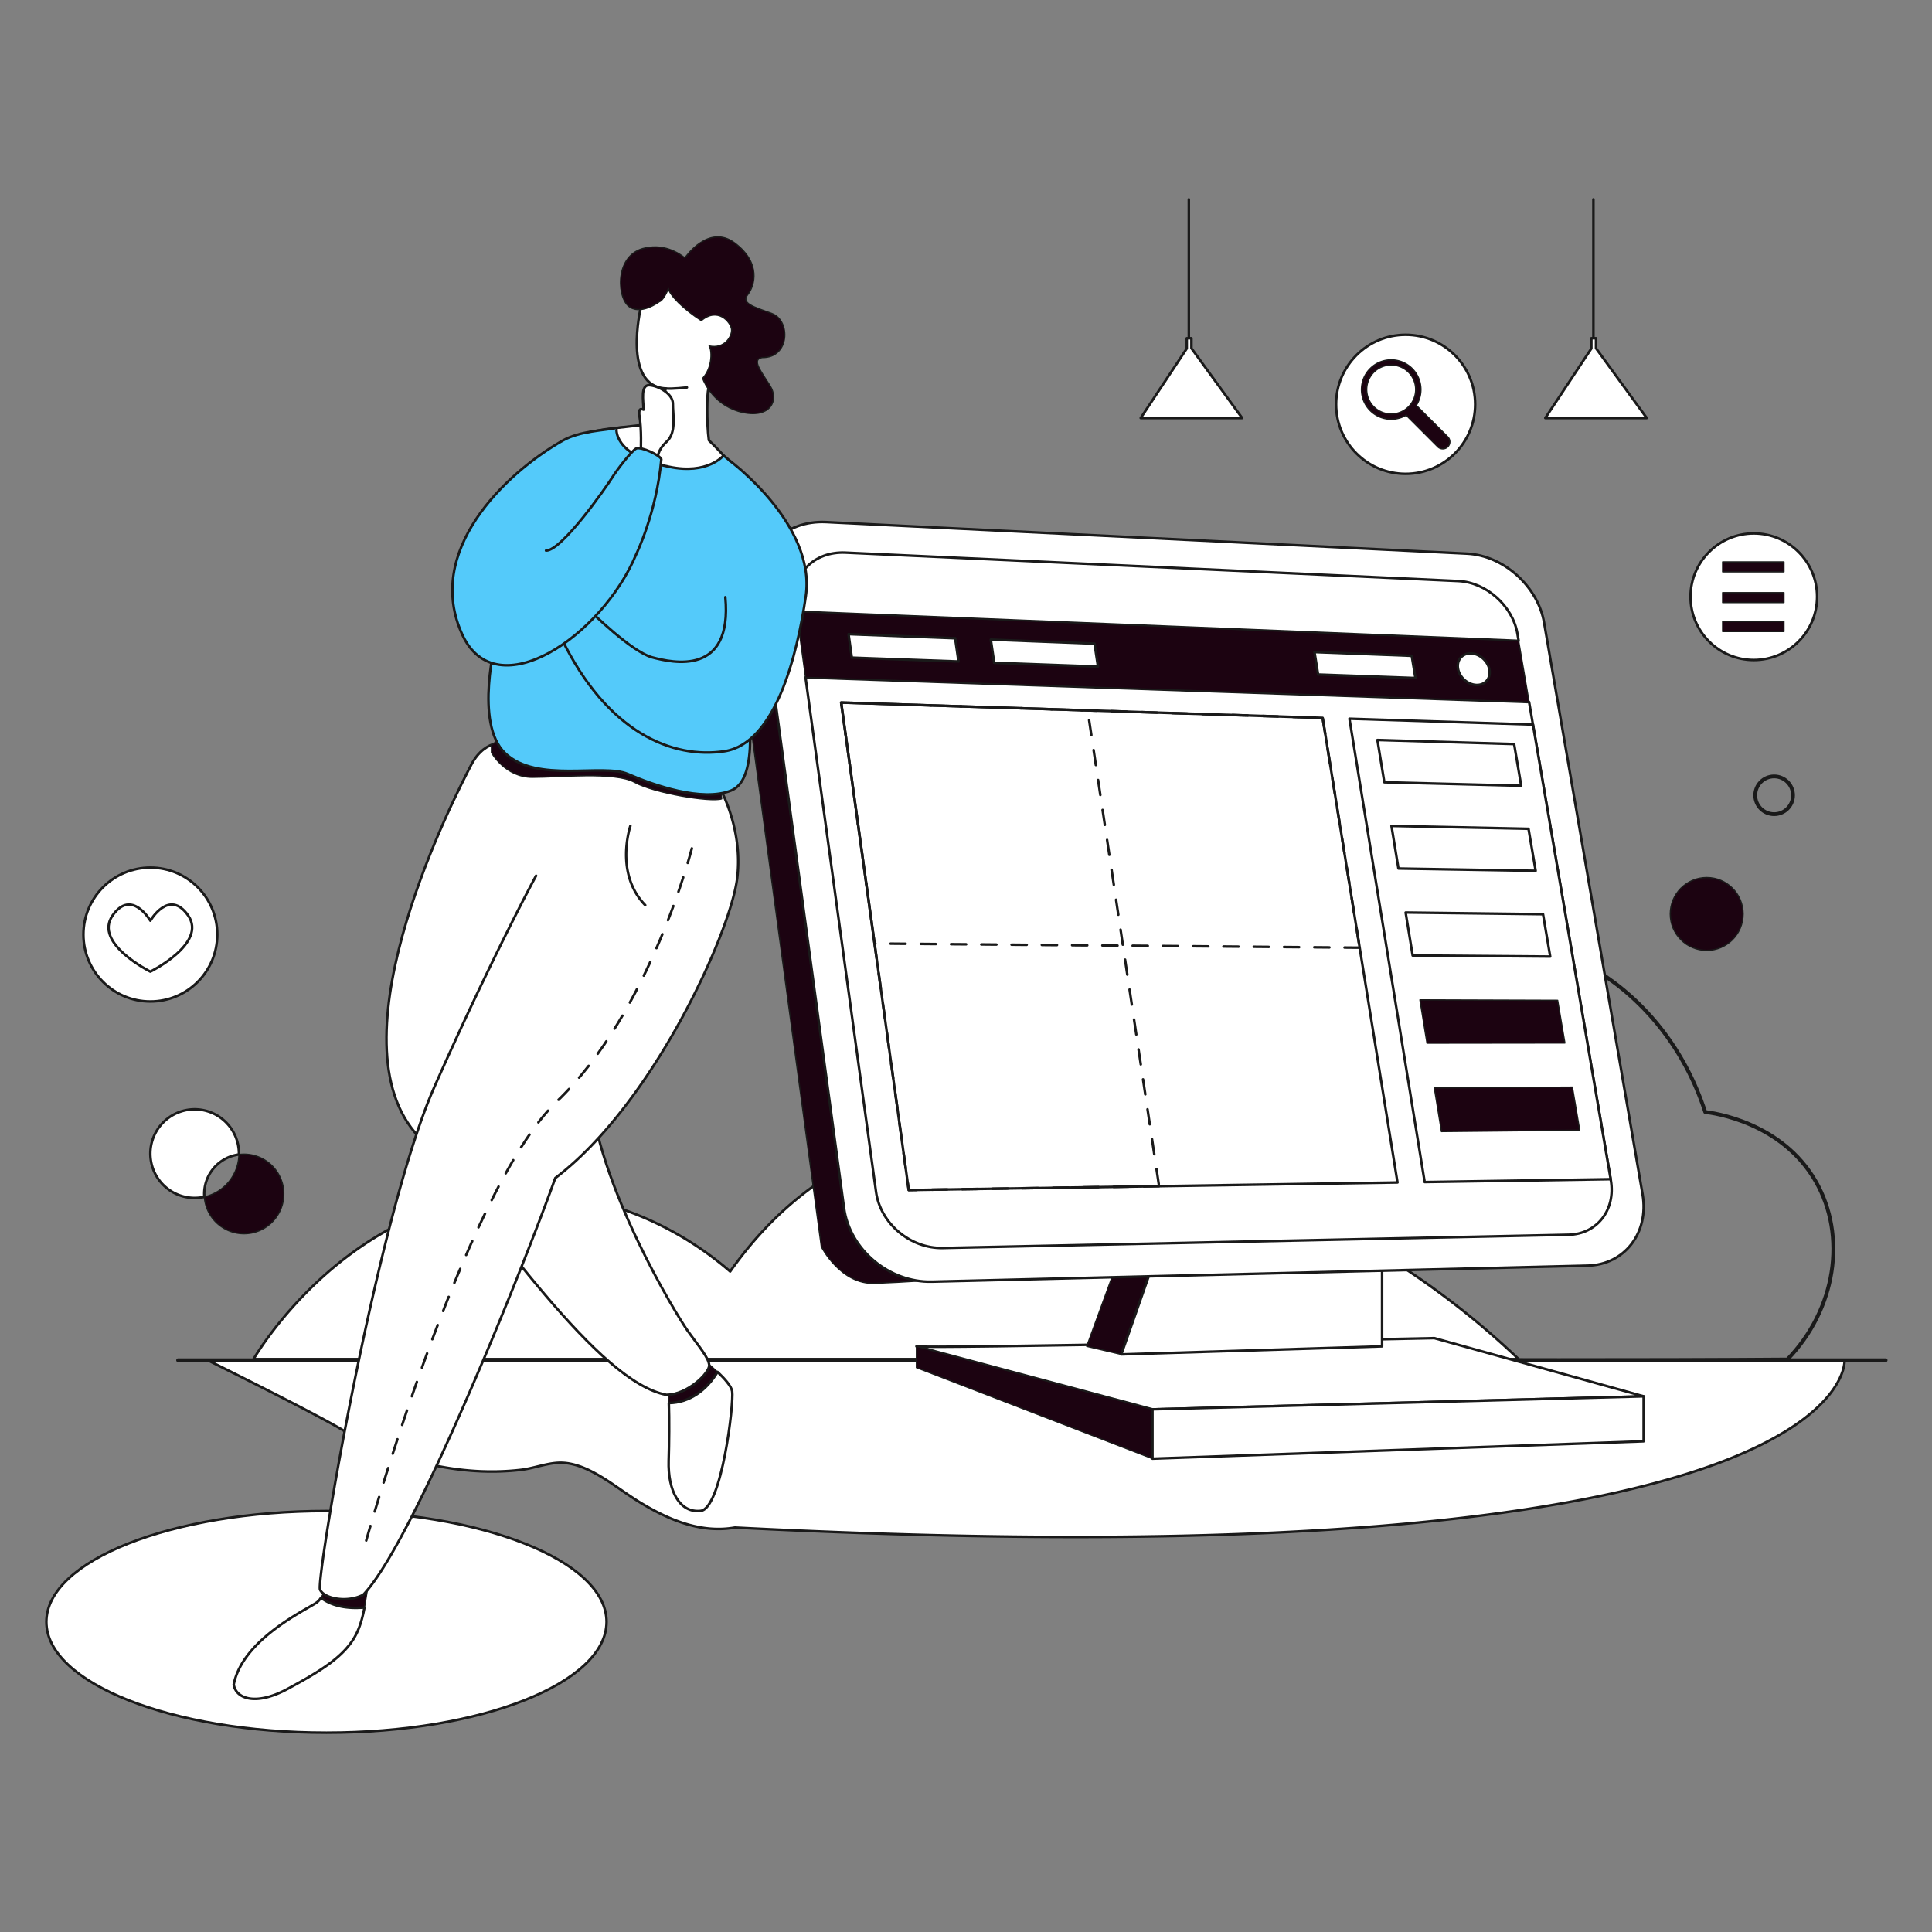 <?xml version="1.0" encoding="UTF-8"?> <svg xmlns="http://www.w3.org/2000/svg" viewBox="0 0 3000 3000"><rect x="0" y="0" width="3000" height="3000" fill="#808080" stroke="none"/> <g data-name="Layer 2"> <g data-name="Layer 1"> <ellipse cx="506.927" cy="2518.397" fill="#fff" stroke="#1a1a1a" stroke-linecap="round" stroke-linejoin="round" stroke-width="3.917" rx="434.927" ry="172.09"></ellipse> <path fill="#fff" stroke="#1a1a1a" stroke-linecap="round" stroke-linejoin="round" stroke-width="3.917" d="M962.685,2312.309c10.83,7.445,21.671,15.006,33.004,21.794,44.035,26.373,93.161,47.054,145.471,37.839,1747.745,89.458,1723.061-259.746,1723.061-259.746l-2541.597-.005s163.191,80.67,209.781,108.514c63.698,38.067,142.703,61.464,217.548,64.025a396.73,396.73,0,0,0,58.495-2.296c19.288-2.2,39.331-10.093,58.419-11.027C901.149,2269.731,935.915,2293.906,962.685,2312.309Z"></path> <circle cx="2723.307" cy="926.558" r="98.276" fill="#fff" stroke="#1a1a1a" stroke-linecap="round" stroke-linejoin="round" stroke-width="3.917"></circle> <rect width="95.227" height="15.428" x="2674.895" y="872.515" fill="#1c0311" stroke="#1a1a1a" stroke-linecap="round" stroke-linejoin="round" stroke-width="1.959"></rect> <rect width="95.227" height="15.428" x="2674.895" y="920.23" fill="#1c0311" stroke="#1a1a1a" stroke-linecap="round" stroke-linejoin="round" stroke-width="1.959"></rect> <rect width="95.227" height="15.428" x="2674.895" y="965.172" fill="#1c0311" stroke="#1a1a1a" stroke-linecap="round" stroke-linejoin="round" stroke-width="1.959"></rect> <path fill="none" stroke="#1a1a1a" stroke-linecap="round" stroke-linejoin="round" stroke-width="5.876" d="M1353.923,2111.778c472.313-3.609,949.126,2.892,1421.44-.717,75.829-78.278,92.414-192.078,44.279-276.303-52.893-92.551-159.492-106.62-171.804-108.042-63.667-195.779-247.936-299.341-396.743-260.363-146.96,38.495-204.149,201.561-208.998,216.083-106.015-37.885-212.127-14.326-262.134,53.135-26.767,36.109-31.829,77.199-31.881,104.499C1634.932,1628.725,1434.064,1568.462,1344.255,1627.53c-68.746,45.215-89.737,171.742-56.678,301.1-25.034,5.284-73.056,18.98-81.474,49.593C1195.199,2017.879,1247.603,2070.901,1353.923,2111.778Z"></path> <path fill="#fff" stroke="#1a1a1a" stroke-linecap="round" stroke-linejoin="round" stroke-width="3.917" d="M393.701,2110.464h1964.444a1277.55,1277.55,0,0,0-275.841-199.91c-122.359-65.666-473.77-254.256-761.361-104.209-53.275,27.796-122.892,76.881-187.149,168.01-32.927-28.582-149.839-122.897-319.006-121.222C546.58,1855.788,401.37,2097.216,393.701,2110.464Z"></path> <line x1="276.549" x2="2928" y1="2112.192" y2="2112.192" fill="none" stroke="#1a1a1a" stroke-linecap="round" stroke-linejoin="round" stroke-width="5.876"></line> <path fill="#fff" stroke="#1a1a1a" stroke-linecap="round" stroke-linejoin="round" stroke-width="3.917" d="M1423.025,2090.615c0,4.253,804.158-12.76,804.158-12.76l325.069,90.385-762.724,20.204Z"></path> <polygon fill="#1c0311" stroke="#1a1a1a" stroke-linecap="round" stroke-linejoin="round" stroke-width="1.959" points="1423.025 2123.655 1423.025 2090.615 1789.527 2188.443 1789.527 2265.005 1423.025 2123.655"></polygon> <polygon fill="#fff" stroke="#1a1a1a" stroke-linecap="round" stroke-linejoin="round" stroke-width="3.917" points="2552.252 2168.24 2552.252 2238.066 1789.527 2265.005 1789.527 2188.443 2552.252 2168.24"></polygon> <polygon fill="#1c0311" stroke="#1a1a1a" stroke-linecap="round" stroke-linejoin="round" stroke-width="1.959" points="1730.689 1972.228 1687.446 2090.615 1741.126 2103.152 1789.527 1965.139 1730.689 1972.228"></polygon> <polygon fill="#fff" stroke="#1a1a1a" stroke-linecap="round" stroke-linejoin="round" stroke-width="3.917" points="2146.105 1958.759 2146.105 2090.615 1741.126 2103.152 1789.527 1965.139 2146.105 1958.759"></polygon> <path fill="#1c0311" stroke="#1a1a1a" stroke-linecap="round" stroke-linejoin="round" stroke-width="1.959" d="M1439.321,1988.068s-27.683,2.588-80.92,4.712-83.05-56.956-83.05-56.956L1137.211,915.951c-5.601-39.293,9.653-62.973,43.341-77.902,0,0,27.565-12.737,55.032-19.938"></path> <path fill="#fff" stroke="#1a1a1a" stroke-linecap="round" stroke-linejoin="round" stroke-width="3.917" d="M2465.179,1965.297,1447.014,1990.158c-66.328,1.62-127.643-49.739-136.418-114.5L1180.436,915.03c-8.252-60.904,37.892-107.511,102.566-104.328L2278.124,859.691c56.471,2.78,109.795,50.611,119.513,107.028L2550.573,1854.488C2560.859,1914.197,2522.822,1963.889,2465.179,1965.297Z"></path> <path fill="#fff" stroke="#1a1a1a" stroke-linecap="round" stroke-linejoin="round" stroke-width="3.917" d="M2356.263 984.107c-7.395-43.264-48.298-79.872-91.603-81.88l-951.617-44.122c-49.231-2.283-84.218 33.398-77.855 79.827l1.619 11.815 1121.336 45.369zM1250.803 1051.85l109.486 798.787c6.741 49.183 53.296 88.29 103.675 87.224l971.797-20.556c44.133-.934 73.378-38.779 65.576-84.424l-126.936-742.656z"></path> <polygon fill="#1c0311" stroke="#1a1a1a" stroke-linecap="round" stroke-linejoin="round" stroke-width="1.959" points="2358.144 995.115 1236.808 949.746 1250.803 1051.85 2374.401 1090.225 2358.144 995.115"></polygon> <polygon fill="#fff" stroke="#1a1a1a" stroke-linecap="round" stroke-linejoin="round" stroke-width="3.917" points="1488.393 1027.172 1322.689 1021.17 1317.604 984.69 1483.18 991.062 1488.393 1027.172"></polygon> <polygon fill="#fff" stroke="#1a1a1a" stroke-linecap="round" stroke-linejoin="round" stroke-width="3.917" points="1704.955 1035.016 1543.767 1029.178 1538.511 993.191 1699.579 999.39 1704.955 1035.016"></polygon> <polygon fill="#fff" stroke="#1a1a1a" stroke-linecap="round" stroke-linejoin="round" stroke-width="3.917" points="2197.882 1052.87 2046.739 1047.396 2041.119 1012.533 2192.16 1018.346 2197.882 1052.87"></polygon> <path fill="#fff" stroke="#1a1a1a" stroke-linecap="round" stroke-linejoin="round" stroke-width="3.917" d="M2312.789,1039.998c-2.287-13.51-15.043-24.878-28.513-25.403-13.495-.526-22.609,10.026-20.334,23.579,2.277,13.564,15.091,24.96,28.598,25.443C2306.023,1064.098,2315.078,1053.519,2312.789,1039.998Z"></path> <polygon fill="#fff" stroke="#1a1a1a" stroke-linecap="round" stroke-linejoin="round" stroke-width="3.917" points="2170.041 1836.146 1411.048 1847.862 1306.151 1090.915 2053.821 1114.718 2170.041 1836.146"></polygon> <polygon fill="none" stroke="#1a1a1a" stroke-dasharray="23.503" stroke-linecap="round" stroke-linejoin="round" stroke-width="3.917" points="1799.799 1841.861 1411.048 1847.862 1306.151 1090.915 1688.903 1103.1 1799.799 1841.861"></polygon> <polygon fill="#fff" stroke="#1a1a1a" stroke-linecap="round" stroke-linejoin="round" stroke-width="3.917" points="2501.022 1831.037 2212.218 1835.495 2095.416 1116.043 2380.364 1125.114 2501.022 1831.037"></polygon> <polygon fill="none" stroke="#1a1a1a" stroke-dasharray="23.503" stroke-linecap="round" stroke-linejoin="round" stroke-width="3.917" points="2111.304 1471.538 1358.006 1465.101 1306.151 1090.915 2053.821 1114.718 2111.304 1471.538"></polygon> <polygon fill="#fff" stroke="#1a1a1a" stroke-linecap="round" stroke-linejoin="round" stroke-width="3.917" points="2362.108 1220.096 2149.588 1214.685 2138.856 1149.048 2351.112 1155.364 2362.108 1220.096"></polygon> <polygon fill="#fff" stroke="#1a1a1a" stroke-linecap="round" stroke-linejoin="round" stroke-width="3.917" points="2384.549 1352.192 2171.489 1348.639 2160.671 1282.471 2373.464 1286.943 2384.549 1352.192"></polygon> <polygon fill="#fff" stroke="#1a1a1a" stroke-linecap="round" stroke-linejoin="round" stroke-width="3.917" points="2407.169 1485.344 2193.568 1483.68 2182.662 1416.974 2395.996 1419.573 2407.169 1485.344"></polygon> <polygon fill="#1c0311" stroke="#1a1a1a" stroke-linecap="round" stroke-linejoin="round" stroke-width="1.959" points="2429.971 1619.565 2215.827 1619.82 2204.832 1552.571 2418.708 1553.265 2429.971 1619.565"></polygon> <polygon fill="#1c0311" stroke="#1a1a1a" stroke-linecap="round" stroke-linejoin="round" stroke-width="1.959" points="2452.957 1754.869 2238.268 1757.075 2227.183 1689.274 2441.603 1688.034 2452.957 1754.869"></polygon> <path fill="#1c0311" stroke="#1a1a1a" stroke-linecap="round" stroke-linejoin="round" stroke-width="1.959" d="M1114.194,2130.355c-12.813-12.077-26.238-22.176-26.238-22.176s-58.205,31.859-53.237,37.522c2.021,2.303,3.219,15.257,3.835,32.959C1070.635,2178.409,1097.786,2158.145,1114.194,2130.355Z"></path> <path fill="#fff" stroke="#1a1a1a" stroke-linecap="round" stroke-linejoin="round" stroke-width="3.917" d="M1136.934 2160.569c-1.308-8.151-11.801-19.903-22.74-30.214-16.408 27.79-43.559 48.054-75.641 48.306.899 25.838.557 61.792-.285 89.52-1.42 46.726 17.035 81.417 49.687 77.877C1120.608 2342.518 1139.774 2178.269 1136.934 2160.569zM916.178 1690.475c9.938 147.259 134.512 352.217 152.081 376.642s31.942 40.885 33.007 52.567-33.539 46.195-66.546 46.195c-106.474-20.177-261.927-253.809-390.76-407.793s64.949-526.378 87.664-570.273 59.626-33.983 59.626-33.983l270.793 49.558"></path> <path fill="#1c0311" stroke="#1a1a1a" stroke-linecap="round" stroke-linejoin="round" stroke-width="1.959" d="M565.979,2496.06c4.21-22.501,5.586-43.483,11.946-54.848,10.286-18.38-58.685-14.834-58.685-14.834s-9.387,37.112-20.848,54.567C516.273,2494.728,541.497,2498.355,565.979,2496.06Z"></path> <path fill="#fff" stroke="#1a1a1a" stroke-linecap="round" stroke-linejoin="round" stroke-width="3.917" d="M498.392 2480.945a28.103 28.103 0 01-6.047 6.979c-14.012 10.579-115.229 56.113-129.413 127.68 2.898 21.302 33.11 34.248 83.78 6.826 50.67-27.423 89.084-50.434 106.386-84.87 6.605-13.144 10.282-27.611 12.881-41.501C541.497 2498.355 516.273 2494.728 498.392 2480.945zM832.418 1359.851s-68.143 125.311-157.582 327.135-184.733 767.215-177.812 781.552 42.945 20.531 67.079 7.788c79.501-83.541 252.699-519.653 298.128-647.088 151.903-114.692 272.574-382.306 282.512-465.847s-32.652-150.09-32.652-150.09l-73.895-23.162"></path> <path fill="#1c0311" stroke="#1a1a1a" stroke-linecap="round" stroke-linejoin="round" stroke-width="1.959" d="M763.137,1168.594s20.944,38.394,63.529,38.394,128.454-9.076,158.473,7.679S1103.12,1246.082,1120.573,1240.497l-1.396-22.34-328.813-79.585-27.227,18.021Z"></path> <path fill="#54cafa" stroke="#1a1a1a" stroke-linecap="round" stroke-linejoin="round" stroke-width="3.917" d="M770.663,991.351S735.526,1123.034,784.505,1169.76s151.548,15.221,190.589,32.213,114.992,43.894,160.421,25.487,24.844-135.223,24.134-164.25-22.005-343.367-22.005-343.367-75.233-83.589-225.366-47.812C834.547,768.693,770.663,991.351,770.663,991.351Z"></path> <path fill="#fff" stroke="#1a1a1a" stroke-linecap="round" stroke-linejoin="round" stroke-width="3.917" d="M1033.654,603.204s-10.293,49.735-15.971,54.337l-60.318,6.91s-7.471,42.294,81.613,60.347c59.626,12.744,84.559-17.462,84.559-17.462s-11.802-13.335-22.804-23.6c-3.904-30.089-2.839-71.859-.71-80.532s68.143-69.558,51.108-110.621-106.474-80.001-121.381-73.629-34.782,58.762-34.782,58.762S966.043,600.018,1033.654,603.204Z"></path> <path fill="#54cafa" stroke="#1a1a1a" stroke-linecap="round" stroke-linejoin="round" stroke-width="3.917" d="M1133.186,715.452s134.282,98.906,118.031,210.411c-13.142,90.168-46.849,228.676-126.349,240.711s-181.716-27.611-253.409-176.285C909.789,956.306,916.178,948.387,916.178,948.387s64.594,63.849,96.537,72.345,124.93,29.735,113.572-93.453"></path> <path fill="#fff" stroke="#1a1a1a" stroke-linecap="round" stroke-linejoin="round" stroke-width="3.917" d="M1066.661 601.611s-23.875 2.863-33.007 1.593M995.057 700.904s1.597-35.576-2.396-56.815c-.532-8.496 1.065-10.089 6.655-7.965-.266-13.805-5.058-38.762 9.05-37.965s36.734 13.54 36.467 28.938 6.122 44.337-9.583 58.673-14.108 27.345-14.108 27.345z"></path> <path fill="#54cafa" stroke="#1a1a1a" stroke-linecap="round" stroke-linejoin="round" stroke-width="3.917" d="M957.365,664.451c-18.116,3.962-56.978,4.461-84.131,19.987-89.673,51.274-215.234,171.92-155.099,301.602,52.527,113.276,216.498,2.124,269.735-125.311,0,0,31.942-65.488,39.041-147.613-2.129-6.372-31.942-20.177-39.041-16.637s-28.748,31.505-37.798,45.841-77.726,113.099-102.215,112.568"></path> <path fill="#1c0311" stroke="#1a1a1a" stroke-linecap="round" stroke-linejoin="round" stroke-width="1.959" d="M1023.717,468.512s-29.813,22.655-48.268,6.372-20.585-84.957,31.587-90.621c32.297-5.31,56.431,16.283,56.431,16.283s36.556-54.16,77.726-23.009,30.523,66.55,19.875,80.001,8.518,18.761,37.621,29.381,28.038,69.027-15.261,68.319c-17.036,2.832-1.42,21.593,12.422,43.894s.998,50.266-41.913,41.416-60.133-44.956-62.88-53.098c16.064-17.699,14.29-44.956,10.031-50.266,24.134,5.31,36.201-15.221,34.782-26.195s-21.295-34.691-46.849-13.098c-27.683-17.699-49.688-40.001-51.108-49.912C1030.105,467.45,1023.717,468.512,1023.717,468.512Z"></path> <circle cx="2650.152" cy="1419.218" r="56.551" fill="#1c0311" stroke="#1a1a1a" stroke-linecap="round" stroke-linejoin="round" stroke-width="1.959"></circle> <circle cx="2754.867" cy="1234.912" r="29.321" fill="none" stroke="#1a1a1a" stroke-linecap="round" stroke-linejoin="round" stroke-width="5.876"></circle> <circle cx="2182.662" cy="627.842" r="107.964" fill="#fff" stroke="#1a1a1a" stroke-linecap="round" stroke-linejoin="round" stroke-width="3.917"></circle> <path fill="#1c0311" stroke="#1a1a1a" stroke-linecap="round" stroke-linejoin="round" stroke-width="1.959" d="M2248.106,678.317l-46.671-46.67a10.222,10.222,0,0,0-2.368-1.788,46.151,46.151,0,1,0-15.118,14.647,11.045,11.045,0,0,0,1.96,2.666l46.67,46.67a10.978,10.978,0,1,0,15.526-15.525Zm-58.824-48.976a38.005,38.005,0,1,1,8.954-24.496A37.877,37.877,0,0,1,2189.282,629.341Z"></path> <path fill="none" stroke="#1a1a1a" stroke-dasharray="23.503" stroke-linecap="round" stroke-linejoin="round" stroke-width="3.917" d="M1074.306,1317.331s-64.139,253.376-209.641,392.999S565.979,2401.467,565.979,2401.467"></path> <path fill="#fff" stroke="#1a1a1a" stroke-linecap="round" stroke-linejoin="round" stroke-width="3.917" d="M978.855 1282.471s-25.132 73.657 23.038 123.003M317.133 1853.954c0 1.528.063 3.025.157 4.522a68.793 68.793 0 1153.744-65.781A61.755 61.755 0 00317.133 1853.954z"></path> <path fill="#1c0311" stroke="#1a1a1a" stroke-linecap="round" stroke-linejoin="round" stroke-width="1.959" d="M440.659,1853.954A61.767,61.767,0,0,1,317.29,1858.476a68.825,68.825,0,0,0,53.744-65.781,61.751,61.751,0,0,1,69.625,61.259Z"></path> <polygon fill="#fff" stroke="#1a1a1a" stroke-linecap="round" stroke-linejoin="round" stroke-width="3.917" points="1842.797 525.231 1842.797 541.164 1771.279 649.127 1928.819 649.127 1850.049 540.824 1850.049 525.231 1842.797 525.231"></polygon> <line x1="1846.013" x2="1846.013" y1="309.512" y2="523.602" fill="#fff" stroke="#1a1a1a" stroke-linecap="round" stroke-linejoin="round" stroke-width="3.917"></line> <polygon fill="#fff" stroke="#1a1a1a" stroke-linecap="round" stroke-linejoin="round" stroke-width="3.917" points="2471.028 525.231 2471.028 541.164 2399.51 649.127 2557.05 649.127 2478.28 540.824 2478.28 525.231 2471.028 525.231"></polygon> <line x1="2474.243" x2="2474.243" y1="309.512" y2="523.602" fill="#fff" stroke="#1a1a1a" stroke-linecap="round" stroke-linejoin="round" stroke-width="3.917"></line> <circle cx="233.473" cy="1451.159" r="103.939" fill="#fff" stroke="#1a1a1a" stroke-linecap="round" stroke-linejoin="round" stroke-width="3.917"></circle> <path fill="#fff" stroke="#1a1a1a" stroke-linecap="round" stroke-linejoin="round" stroke-width="3.917" d="M233.474,1508.728s-88.944-43.985-58.598-87.276c29.518-42.097,58.598,8.195,58.598,8.195s29.08-50.293,58.598-8.195C322.407,1464.743,233.474,1508.728,233.474,1508.728Z"></path> <rect width="3000" height="3000" fill="none"></rect> </g> </g> </svg> 